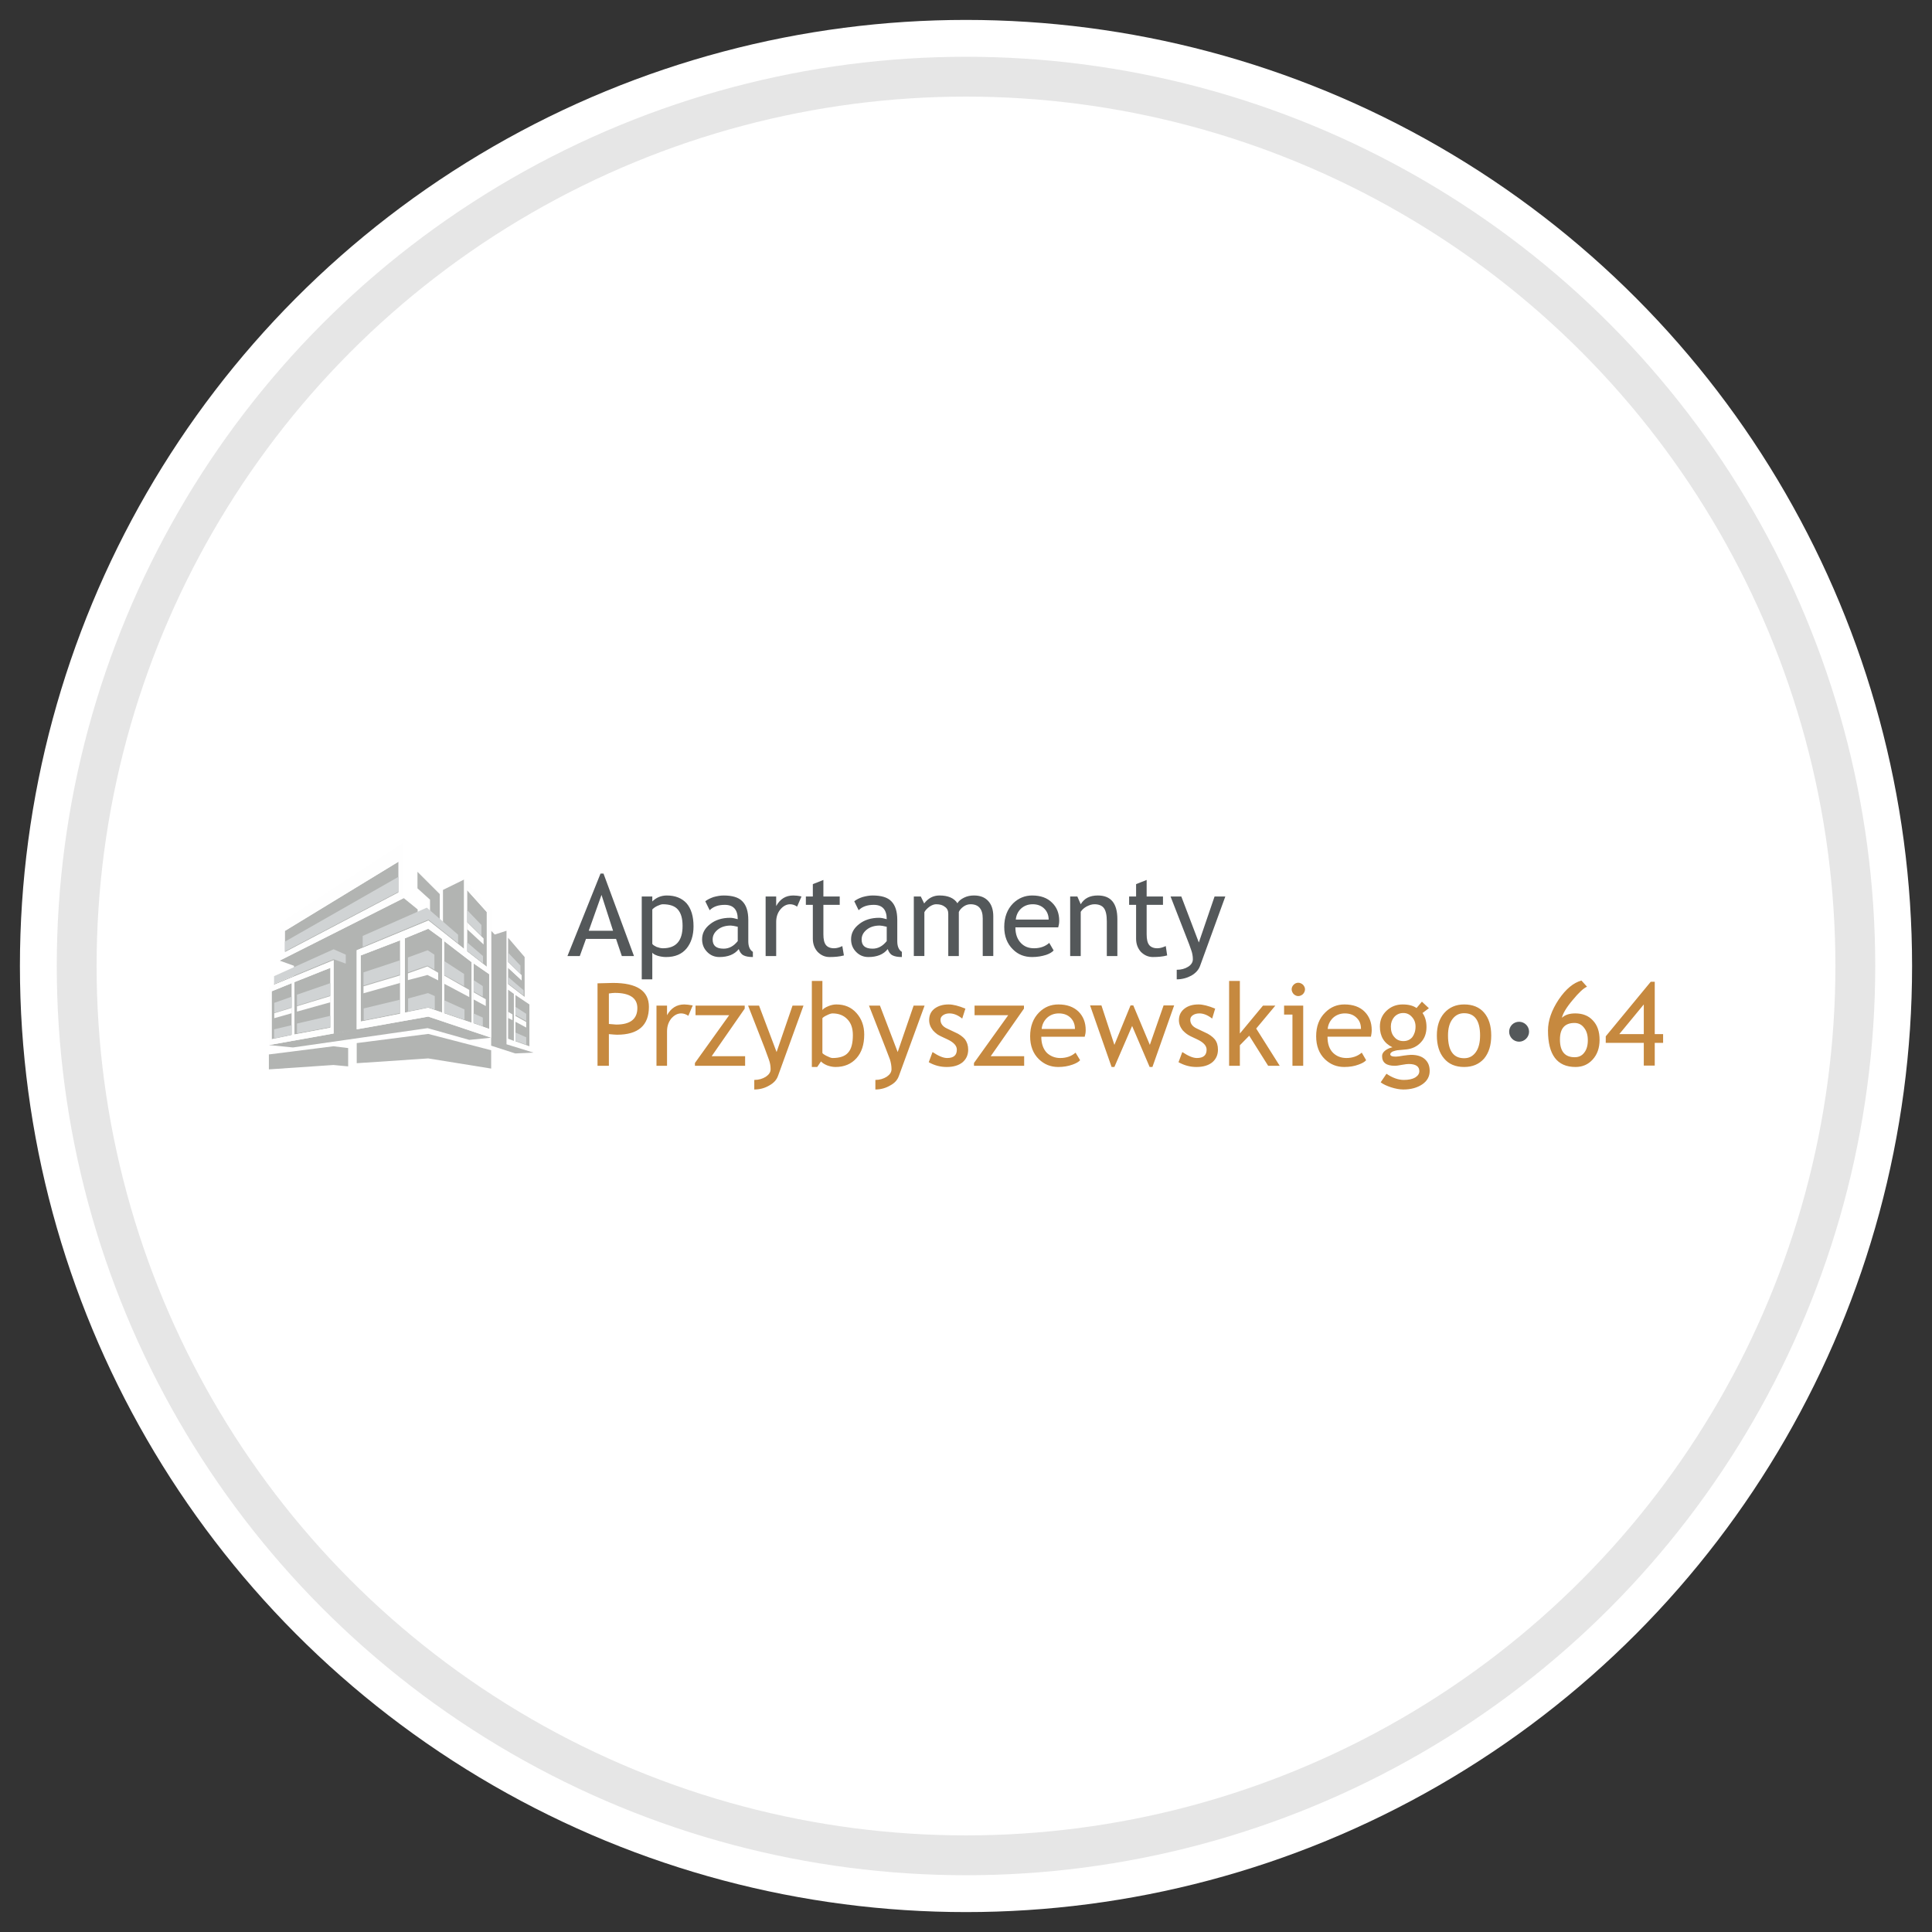 <?xml version="1.0" encoding="UTF-8"?>
<!DOCTYPE svg PUBLIC "-//W3C//DTD SVG 1.1//EN" "http://www.w3.org/Graphics/SVG/1.1/DTD/svg11.dtd">
<!-- Creator: CorelDRAW 2018 (64-Bit) -->
<svg xmlns="http://www.w3.org/2000/svg" xml:space="preserve" width="97px" height="97px" version="1.1" style="shape-rendering:geometricPrecision; text-rendering:geometricPrecision; image-rendering:optimizeQuality; fill-rule:evenodd; clip-rule:evenodd"
viewBox="0 0 97 97"
 xmlns:xlink="http://www.w3.org/1999/xlink">
 <rect x="0" y="0" width="97" height="97" fill="#333333" stroke="none"/>
 <defs>
  <style type="text/css">
   <![CDATA[
    .str0 {stroke:#E6E6E6;stroke-width:2;stroke-linecap:round;stroke-linejoin:round;stroke-miterlimit:22.926}
    .fil0 {fill:none}
    .fil3 {fill:#FEFEFE}
    .fil2 {fill:#B2B4B2}
    .fil6 {fill:#D0D3D4}
    .fil1 {fill:white}
    .fil4 {fill:#54585A;fill-rule:nonzero}
    .fil5 {fill:#C6893F;fill-rule:nonzero}
   ]]>
  </style>
 </defs>
 <g id="tabliczka_x0020_biała">
  <rect class="fil0" width="97" height="97"/>
  <circle class="fil1" cx="48.5" cy="48.5" r="47.5"/>
  <circle class="fil1 str0" cx="48.5" cy="48.5" r="44.65"/>
 </g>
 <g id="Apartamenty_x0020_Przybyszewskiego">
  <g id="_2423886435856">
   <g>
    <polygon class="fil2" points="23.78,48.37 24.56,48.91 24.56,51.66 23.77,51.38 "/>
    <polygon class="fil2" points="23.45,44.69 24.44,45.79 24.44,48.54 23.45,47.77 "/>
    <polygon class="fil2" points="14.65,49.36 13.64,49.77 13.64,52.18 14.65,51.97 "/>
    <polygon class="fil2" points="14.78,49.31 14.78,51.94 16.59,51.6 16.59,50.32 16.59,49.39 16.59,48.59 "/>
    <polygon class="fil2" points="14.3,47.81 20.01,44.81 20.01,43.26 14.3,46.74 "/>
    <polygon class="fil2" points="20.09,48.21 20.09,47.21 18.11,47.97 18.11,51.29 20.09,50.9 "/>
    <polygon class="fil2" points="22.3,50.88 23.68,51.35 23.68,48.31 22.3,47.25 "/>
    <polygon class="fil2" points="25.51,49.41 26.34,50.05 26.34,48.05 25.51,47.08 25.51,48.31 26.19,48.97 26.19,49.22 25.51,48.59 "/>
    <path class="fil2" d="M25.51 52.15l0.29 0.11 0 -2.36 -0.29 -0.21 0 2.46zm0.37 0.13l0.7 0.25 0 -2.1 -0.7 -0.47 0 2.32z"/>
    <polygon class="fil2" points="25.43,52.43 25.43,46.73 24.84,46.92 24.66,46.73 24.66,52.5 25.87,52.89 26.79,52.85 "/>
    <polygon class="fil2" points="22.24,44.68 22.24,46.32 22.08,46.18 22.08,44.89 20.96,43.77 20.96,44.6 21.59,45.17 21.59,45.76 21.43,45.62 20.97,45.82 20.97,45.66 20.27,45.09 14.04,48.23 14.76,48.49 14.76,48.99 13.76,49.4 13.76,49.44 16.75,48.21 16.75,51.89 17.86,51.69 13.5,52.47 14.71,52.59 21.47,51.62 23.56,52.21 24.66,52.1 21.5,51.04 17.91,51.68 17.91,47.71 21.51,46.22 23.3,47.64 23.3,47.24 23.3,44.16 "/>
    <polygon class="fil2" points="20.33,47.11 21.5,46.63 22.2,47.14 22.2,50.84 21.5,50.6 20.33,50.84 "/>
    <polygon class="fil2" points="13.5,52.94 16.74,52.53 17.48,52.62 17.48,53.54 16.74,53.47 13.5,53.69 "/>
    <polygon class="fil2" points="17.91,52.37 21.5,51.91 24.66,52.73 24.66,53.65 21.5,53.14 17.91,53.38 "/>
   </g>
   <path class="fil3" d="M20.01 44.81l-5.71 3 0 -1.07 5.71 -3.48 0 1.55zm-5.97 1.55l0 1.87 6.23 -3.14 0 -2.79 -6.23 4.06z"/>
   <path class="fil3" d="M18.11 51.29l0 -3.32 1.98 -0.76 0 3.69 -1.98 0.39zm2.22 -4.18l1.17 -0.48 0.7 0.51 0 3.7 -0.7 -0.24 -1.17 0.24 0 -3.73zm3.44 4.27l0.01 -3.01 0.78 0.54 0 2.75 -0.79 -0.28zm-0.09 -3.07l0 3.04 -1.38 -0.47 0 -3.63 1.38 1.06zm-0.23 -0.54l0 -3.08 0.99 1.1 0 2.75 -0.99 -0.77zm-1.94 -1.55l-3.6 1.49 0 3.97 3.59 -0.64 3.16 1.06 0 -6.46 -1.36 -1.48 0 3.48 -1.79 -1.42z"/>
   <path class="fil3" d="M14.78 49.31l1.81 -0.72 0 3.01 -1.81 0.34 0 -2.63zm-0.13 2.66l-1.01 0.21 0 -2.41 1.01 -0.41 0 2.61zm-1.15 -2.42l0 2.92 3.25 -0.58 0 -3.68 -3.25 1.34z"/>
   <polygon class="fil3" points="18.25,49.52 20.09,48.97 20.09,49.35 18.25,49.87 "/>
   <polygon class="fil3" points="20.48,48.87 21.46,48.52 22,48.84 22,49.22 21.46,48.95 20.48,49.21 "/>
   <polygon class="fil3" points="22.3,48.98 23.56,49.7 23.56,50.06 22.3,49.39 "/>
   <polygon class="fil3" points="14.91,50.52 16.59,50.01 16.59,50.32 14.91,50.79 "/>
   <polygon class="fil3" points="13.77,50.87 14.65,50.6 14.65,50.87 13.77,51.12 "/>
   <polygon class="fil3" points="23.45,46.65 23.45,46.3 24.28,47.12 24.28,47.42 "/>
   <polygon class="fil3" points="23.78,50.18 24.39,50.51 24.39,50.17 23.78,49.82 "/>
   <polygon class="fil3" points="25.51,48.31 26.19,48.97 26.19,49.22 25.51,48.59 "/>
   <polygon class="fil3" points="25.51,50.8 25.73,50.93 25.73,51.22 25.51,51.11 "/>
   <polygon class="fil3" points="25.88,51.01 26.42,51.31 26.42,51.59 25.88,51.3 "/>
   <path class="fil4" d="M31.22 48l-0.29 -0.86 -1.51 0 -0.31 0.86 -0.62 0 1.66 -4.14 0.15 0 1.53 4.14 -0.61 0zm45.05 3.3c0.27,0 0.5,0.22 0.5,0.5 0,0.27 -0.23,0.5 -0.5,0.5 -0.28,0 -0.5,-0.23 -0.5,-0.5 0,-0.28 0.22,-0.5 0.5,-0.5zm-46.07 -6.37l-0.64 1.8 1.22 0 -0.58 -1.8zm2.55 2.9l0 1.34 -0.53 0 0 -4.16 0.53 0 0 0.25c0.2,-0.2 0.45,-0.3 0.73,-0.3 0.42,0 0.75,0.13 0.99,0.39 0.23,0.27 0.35,0.65 0.35,1.16 0,0.45 -0.12,0.83 -0.35,1.11 -0.24,0.29 -0.58,0.43 -1.03,0.43 -0.13,0 -0.27,-0.02 -0.41,-0.06 -0.15,-0.05 -0.24,-0.1 -0.28,-0.16zm0 -2.17l0 1.73c0.04,0.06 0.11,0.1 0.21,0.15 0.11,0.04 0.22,0.07 0.32,0.07 0.66,0 0.99,-0.37 0.99,-1.12 0,-0.38 -0.08,-0.65 -0.24,-0.83 -0.15,-0.17 -0.4,-0.26 -0.75,-0.26 -0.07,0 -0.16,0.03 -0.27,0.08 -0.11,0.05 -0.19,0.11 -0.26,0.18zm4.34 1.99c-0.21,0.27 -0.54,0.4 -0.97,0.4 -0.24,0 -0.44,-0.08 -0.61,-0.25 -0.17,-0.17 -0.26,-0.38 -0.26,-0.64 0,-0.3 0.13,-0.55 0.4,-0.76 0.26,-0.21 0.6,-0.32 1.01,-0.32 0.11,0 0.24,0.03 0.38,0.07 0,-0.48 -0.22,-0.72 -0.65,-0.72 -0.33,0 -0.58,0.09 -0.76,0.27l-0.22 -0.45c0.1,-0.08 0.24,-0.15 0.41,-0.21 0.18,-0.05 0.35,-0.08 0.51,-0.08 0.43,0 0.75,0.09 0.94,0.29 0.2,0.2 0.3,0.51 0.3,0.94l0 1.07c0,0.26 0.08,0.44 0.23,0.53l0 0.26c-0.21,0 -0.37,-0.03 -0.48,-0.09 -0.11,-0.06 -0.18,-0.17 -0.23,-0.31zm-0.05 -1.12c-0.17,-0.04 -0.29,-0.06 -0.35,-0.06 -0.27,0 -0.49,0.07 -0.66,0.21 -0.17,0.14 -0.25,0.3 -0.25,0.49 0,0.31 0.18,0.46 0.55,0.46 0.27,0 0.5,-0.12 0.71,-0.38l0 -0.72zm2.98 -1.01c-0.11,-0.08 -0.23,-0.12 -0.35,-0.12 -0.18,0 -0.35,0.09 -0.49,0.26 -0.14,0.17 -0.21,0.38 -0.21,0.63l0 1.71 -0.53 0 0 -2.99 0.53 0 0 0.48c0.2,-0.36 0.48,-0.53 0.86,-0.53 0.1,0 0.24,0.01 0.41,0.05l-0.22 0.51zm0.79 -0.09l-0.35 0 0 -0.42 0.35 0 0 -0.62 0.53 -0.21 0 0.83 0.82 0 0 0.42 -0.82 0 0 1.48c0,0.25 0.04,0.43 0.13,0.54 0.08,0.1 0.22,0.16 0.4,0.16 0.14,0 0.28,-0.04 0.42,-0.11l0.08 0.47c-0.22,0.06 -0.46,0.08 -0.72,0.08 -0.24,0 -0.43,-0.09 -0.6,-0.26 -0.16,-0.18 -0.24,-0.4 -0.24,-0.66l0 -1.7zm3.76 2.22c-0.21,0.27 -0.54,0.4 -0.97,0.4 -0.24,0 -0.44,-0.08 -0.61,-0.25 -0.17,-0.17 -0.26,-0.38 -0.26,-0.64 0,-0.3 0.13,-0.55 0.4,-0.76 0.26,-0.21 0.6,-0.32 1.01,-0.32 0.11,0 0.24,0.03 0.38,0.07 0,-0.48 -0.22,-0.72 -0.65,-0.72 -0.33,0 -0.58,0.09 -0.76,0.27l-0.22 -0.45c0.1,-0.08 0.23,-0.15 0.41,-0.21 0.18,-0.05 0.35,-0.08 0.51,-0.08 0.43,0 0.75,0.09 0.94,0.29 0.2,0.2 0.3,0.51 0.3,0.94l0 1.07c0,0.26 0.08,0.44 0.23,0.53l0 0.26c-0.21,0 -0.37,-0.03 -0.48,-0.09 -0.11,-0.06 -0.18,-0.17 -0.23,-0.31zm-0.05 -1.12c-0.17,-0.04 -0.28,-0.06 -0.35,-0.06 -0.27,0 -0.49,0.07 -0.66,0.21 -0.17,0.14 -0.25,0.3 -0.25,0.49 0,0.31 0.18,0.46 0.55,0.46 0.27,0 0.5,-0.12 0.71,-0.38l0 -0.72zm4.82 1.47l0 -1.89c0,-0.47 -0.21,-0.71 -0.61,-0.71 -0.13,0 -0.25,0.04 -0.36,0.12 -0.11,0.08 -0.19,0.17 -0.23,0.27l0 2.21 -0.53 0 0 -2.12c0,-0.15 -0.05,-0.27 -0.17,-0.35 -0.11,-0.09 -0.25,-0.13 -0.44,-0.13 -0.1,0 -0.21,0.04 -0.33,0.12 -0.12,0.09 -0.21,0.18 -0.26,0.28l0 2.2 -0.53 0 0 -2.99 0.35 0 0.17 0.35c0.21,-0.27 0.46,-0.4 0.77,-0.4 0.43,0 0.73,0.13 0.9,0.39 0.06,-0.11 0.17,-0.2 0.33,-0.28 0.16,-0.08 0.33,-0.11 0.5,-0.11 0.31,0 0.54,0.09 0.71,0.27 0.17,0.18 0.26,0.44 0.26,0.77l0 2 -0.53 0zm3.79 -1.44l-2.15 0c0,0.35 0.1,0.61 0.29,0.8 0.17,0.17 0.38,0.25 0.65,0.25 0.3,0 0.56,-0.09 0.76,-0.27l0.22 0.38c-0.08,0.09 -0.2,0.16 -0.37,0.22 -0.22,0.07 -0.45,0.11 -0.71,0.11 -0.38,0 -0.7,-0.12 -0.96,-0.38 -0.29,-0.28 -0.44,-0.66 -0.44,-1.13 0,-0.49 0.15,-0.89 0.45,-1.19 0.27,-0.26 0.59,-0.39 0.95,-0.39 0.43,0 0.76,0.12 1,0.36 0.24,0.23 0.36,0.53 0.36,0.91 0,0.12 -0.02,0.23 -0.05,0.33zm-1.28 -1.16c-0.24,0 -0.44,0.08 -0.6,0.23 -0.15,0.15 -0.23,0.33 -0.25,0.54l1.65 0c0,-0.21 -0.07,-0.39 -0.2,-0.53 -0.15,-0.16 -0.35,-0.24 -0.6,-0.24zm3.72 2.6l0 -1.74c0,-0.32 -0.05,-0.54 -0.15,-0.67 -0.09,-0.12 -0.25,-0.19 -0.47,-0.19 -0.13,0 -0.25,0.04 -0.39,0.11 -0.13,0.07 -0.23,0.16 -0.3,0.27l0 2.22 -0.53 0 0 -2.99 0.36 0 0.17 0.39c0.18,-0.3 0.46,-0.44 0.86,-0.44 0.65,0 0.98,0.39 0.98,1.19l0 1.85 -0.53 0zm1.47 -2.57l-0.35 0 0 -0.42 0.35 0 0 -0.62 0.53 -0.21 0 0.83 0.82 0 0 0.42 -0.82 0 0 1.48c0,0.25 0.04,0.43 0.13,0.54 0.08,0.1 0.22,0.16 0.4,0.16 0.14,0 0.28,-0.04 0.43,-0.11l0.07 0.47c-0.22,0.06 -0.46,0.08 -0.72,0.08 -0.23,0 -0.43,-0.09 -0.6,-0.26 -0.16,-0.18 -0.24,-0.4 -0.24,-0.66l0 -1.7zm3.21 3.07c-0.07,0.19 -0.21,0.35 -0.43,0.48 -0.22,0.12 -0.47,0.19 -0.74,0.19l0 -0.48c0.22,0 0.41,-0.05 0.57,-0.15 0.16,-0.1 0.24,-0.23 0.24,-0.38 0,-0.16 -0.03,-0.32 -0.09,-0.48 -0.05,-0.16 -0.13,-0.36 -0.22,-0.59l-0.81 -2.08 0.54 0 0.88 2.31 0.79 -2.31 0.54 0 -1.27 3.49z"/>
   <path class="fil5" d="M30.57 51.92l0 1.59 -0.57 0 0 -4.14c0.43,-0.01 0.69,-0.02 0.78,-0.02 1.2,0 1.8,0.4 1.8,1.2 0,0.93 -0.53,1.4 -1.6,1.4 -0.06,0 -0.2,-0.01 -0.41,-0.03zm48.83 -2.69l0.28 0.31c-0.17,0.07 -0.41,0.29 -0.73,0.68 -0.32,0.38 -0.49,0.68 -0.53,0.88 0.16,-0.15 0.38,-0.22 0.67,-0.22 0.36,0 0.66,0.11 0.88,0.35 0.23,0.24 0.34,0.56 0.34,0.98 0,0.41 -0.12,0.74 -0.35,0.99 -0.23,0.25 -0.51,0.37 -0.86,0.37 -0.92,0 -1.38,-0.61 -1.38,-1.83 0,-0.5 0.18,-1.02 0.54,-1.56 0.36,-0.53 0.74,-0.84 1.14,-0.95zm-1.08 2.96c0,0.6 0.25,0.89 0.74,0.89 0.2,0 0.36,-0.07 0.48,-0.23 0.12,-0.15 0.18,-0.36 0.18,-0.62 0,-0.26 -0.06,-0.47 -0.19,-0.63 -0.12,-0.16 -0.28,-0.24 -0.48,-0.24 -0.49,0 -0.73,0.28 -0.73,0.83zm4.76 0.17l0 1.14 -0.55 0 0 -1.14 -1.91 0 0 -0.33 2.26 -2.74 0.2 0 0 2.63 0.42 0 0 0.44 -0.42 0zm-0.55 -1.93l-1.23 1.49 1.23 0 0 -1.49zm-51.96 -0.55l0 1.53c0.24,0.02 0.36,0.03 0.37,0.03 0.71,0 1.06,-0.28 1.06,-0.83 0,-0.5 -0.38,-0.76 -1.13,-0.76 -0.07,0 -0.17,0.01 -0.3,0.03zm3.99 1.12c-0.12,-0.08 -0.24,-0.12 -0.36,-0.12 -0.19,0 -0.35,0.09 -0.5,0.26 -0.14,0.18 -0.21,0.39 -0.21,0.64l0 1.73 -0.53 0 0 -3.02 0.53 0 0 0.48c0.2,-0.36 0.49,-0.54 0.87,-0.54 0.1,0 0.24,0.02 0.42,0.05l-0.22 0.52zm1.17 2.03l1.68 0 0 0.48 -2.52 0 0 -0.14 1.72 -2.4 -1.69 0 0 -0.48 2.47 0 0 0.15 -1.66 2.39zm3.33 0.99c-0.07,0.2 -0.22,0.36 -0.44,0.48 -0.22,0.13 -0.47,0.2 -0.75,0.2l0 -0.48c0.23,0 0.42,-0.06 0.58,-0.16 0.16,-0.11 0.24,-0.23 0.24,-0.38 0,-0.17 -0.03,-0.33 -0.09,-0.49 -0.06,-0.16 -0.13,-0.36 -0.22,-0.6l-0.82 -2.1 0.55 0 0.88 2.33 0.8 -2.33 0.55 0 -1.28 3.53zm2.16 -0.73l-0.19 0.28 -0.27 0 0 -4.32 0.53 0 0 1.46c0.05,-0.07 0.15,-0.13 0.29,-0.19 0.14,-0.06 0.28,-0.09 0.41,-0.09 0.42,0 0.75,0.14 1.01,0.43 0.26,0.29 0.39,0.65 0.39,1.08 0,0.51 -0.13,0.9 -0.39,1.19 -0.26,0.29 -0.61,0.44 -1.05,0.44 -0.14,0 -0.28,-0.03 -0.42,-0.08 -0.14,-0.06 -0.24,-0.12 -0.31,-0.2zm0.07 -2.17l0 1.74c0,0.03 0.07,0.08 0.2,0.15 0.14,0.07 0.24,0.11 0.31,0.11 0.36,0 0.63,-0.09 0.78,-0.27 0.16,-0.17 0.24,-0.47 0.24,-0.88 0,-0.34 -0.09,-0.61 -0.28,-0.8 -0.18,-0.19 -0.43,-0.29 -0.74,-0.29 -0.07,0 -0.16,0.03 -0.28,0.09 -0.11,0.05 -0.19,0.1 -0.23,0.15zm3.84 2.9c-0.07,0.2 -0.21,0.36 -0.44,0.48 -0.22,0.13 -0.47,0.2 -0.74,0.2l0 -0.48c0.22,0 0.41,-0.06 0.57,-0.16 0.16,-0.11 0.24,-0.23 0.24,-0.38 0,-0.17 -0.03,-0.33 -0.08,-0.49 -0.06,-0.16 -0.14,-0.36 -0.23,-0.6l-0.82 -2.1 0.55 0 0.89 2.33 0.8 -2.33 0.55 0 -1.29 3.53zm1.5 -0.69l0.19 -0.51c0.3,0.2 0.54,0.3 0.73,0.3 0.33,0 0.49,-0.14 0.49,-0.42 0,-0.2 -0.16,-0.37 -0.48,-0.52 -0.24,-0.11 -0.41,-0.19 -0.5,-0.25 -0.08,-0.06 -0.16,-0.13 -0.22,-0.2 -0.06,-0.08 -0.11,-0.16 -0.14,-0.24 -0.03,-0.08 -0.05,-0.17 -0.05,-0.27 0,-0.25 0.09,-0.44 0.27,-0.58 0.19,-0.14 0.42,-0.21 0.71,-0.21 0.22,0 0.5,0.07 0.84,0.21l-0.16 0.5c-0.21,-0.17 -0.42,-0.26 -0.64,-0.26 -0.13,0 -0.23,0.03 -0.32,0.09 -0.09,0.06 -0.13,0.14 -0.13,0.23 0,0.19 0.11,0.34 0.33,0.44l0.38 0.18c0.24,0.1 0.41,0.23 0.52,0.36 0.1,0.14 0.16,0.31 0.16,0.52 0,0.27 -0.1,0.48 -0.29,0.64 -0.19,0.15 -0.45,0.23 -0.79,0.23 -0.32,0 -0.62,-0.08 -0.9,-0.24zm3.11 -0.3l1.68 0 0 0.48 -2.52 0 0 -0.14 1.72 -2.4 -1.69 0 0 -0.48 2.48 0 0 0.15 -1.67 2.39zm4.72 -0.98l-2.18 0c0,0.35 0.1,0.63 0.29,0.82 0.18,0.16 0.4,0.25 0.66,0.25 0.31,0 0.57,-0.09 0.77,-0.27l0.23 0.38c-0.08,0.09 -0.21,0.16 -0.38,0.22 -0.22,0.08 -0.46,0.12 -0.72,0.12 -0.38,0 -0.7,-0.13 -0.97,-0.39 -0.29,-0.28 -0.44,-0.67 -0.44,-1.15 0,-0.5 0.15,-0.9 0.45,-1.2 0.27,-0.27 0.59,-0.4 0.97,-0.4 0.43,0 0.76,0.12 1.01,0.36 0.24,0.24 0.36,0.55 0.36,0.93 0,0.12 -0.02,0.23 -0.05,0.33zm-1.3 -1.17c-0.24,0 -0.44,0.08 -0.6,0.23 -0.15,0.15 -0.24,0.33 -0.26,0.55l1.67 0c0,-0.22 -0.07,-0.4 -0.2,-0.54 -0.15,-0.16 -0.35,-0.24 -0.61,-0.24zm4.7 2.69l-0.14 0 -0.88 -2.06 -0.89 2.06 -0.14 0 -1.08 -3.09 0.57 0 0.65 1.98 0.81 -1.98 0.14 0 0.83 1.98 0.69 -1.98 0.53 0 -1.09 3.09zm1.31 -0.24l0.19 -0.51c0.3,0.2 0.54,0.3 0.73,0.3 0.33,0 0.49,-0.14 0.49,-0.42 0,-0.2 -0.16,-0.37 -0.48,-0.52 -0.24,-0.11 -0.41,-0.19 -0.49,-0.25 -0.09,-0.06 -0.16,-0.13 -0.23,-0.2 -0.06,-0.08 -0.11,-0.16 -0.14,-0.24 -0.03,-0.08 -0.05,-0.17 -0.05,-0.27 0,-0.25 0.1,-0.44 0.28,-0.58 0.18,-0.14 0.41,-0.21 0.71,-0.21 0.21,0 0.49,0.07 0.83,0.21l-0.15 0.5c-0.22,-0.17 -0.43,-0.26 -0.64,-0.26 -0.13,0 -0.24,0.03 -0.33,0.09 -0.09,0.06 -0.13,0.14 -0.13,0.23 0,0.19 0.11,0.34 0.33,0.44l0.38 0.18c0.24,0.1 0.41,0.23 0.52,0.36 0.11,0.14 0.16,0.31 0.16,0.52 0,0.27 -0.1,0.48 -0.29,0.64 -0.19,0.15 -0.45,0.23 -0.79,0.23 -0.32,0 -0.61,-0.08 -0.9,-0.24zm4.5 0.18l-0.95 -1.51 -0.47 0.48 0 1.03 -0.54 0 0 -4.26 0.54 0 0 2.64 1.16 -1.4 0.62 0 -0.96 1.15 1.18 1.87 -0.58 0zm1.51 -4.17c0.09,0 0.17,0.04 0.24,0.1 0.06,0.07 0.1,0.14 0.1,0.23 0,0.09 -0.04,0.17 -0.1,0.24 -0.07,0.06 -0.15,0.1 -0.24,0.1 -0.09,0 -0.16,-0.04 -0.23,-0.1 -0.06,-0.07 -0.1,-0.15 -0.1,-0.24 0,-0.09 0.04,-0.17 0.1,-0.23 0.06,-0.06 0.14,-0.1 0.23,-0.1zm-0.29 4.17l0 -2.57 -0.42 0 0 -0.45 0.96 0 0 3.02 -0.54 0zm3.94 -1.46l-2.18 0c0,0.35 0.09,0.63 0.29,0.82 0.17,0.16 0.39,0.25 0.66,0.25 0.3,0 0.56,-0.09 0.77,-0.27l0.22 0.38c-0.08,0.09 -0.21,0.16 -0.38,0.22 -0.21,0.08 -0.45,0.12 -0.72,0.12 -0.38,0 -0.7,-0.13 -0.97,-0.39 -0.29,-0.28 -0.44,-0.67 -0.44,-1.15 0,-0.5 0.15,-0.9 0.46,-1.2 0.27,-0.27 0.59,-0.4 0.96,-0.4 0.43,0 0.77,0.12 1.01,0.36 0.24,0.24 0.36,0.55 0.36,0.93 0,0.12 -0.02,0.23 -0.04,0.33zm-1.31 -1.17c-0.23,0 -0.44,0.08 -0.6,0.23 -0.15,0.15 -0.24,0.33 -0.26,0.55l1.67 0c0,-0.22 -0.06,-0.4 -0.2,-0.54 -0.15,-0.16 -0.35,-0.24 -0.61,-0.24zm1.8 3.46l0.29 -0.43c0.31,0.21 0.6,0.31 0.87,0.31 0.24,0 0.43,-0.04 0.57,-0.12 0.14,-0.09 0.21,-0.19 0.21,-0.32 0,-0.24 -0.18,-0.36 -0.53,-0.36 -0.06,0 -0.17,0.01 -0.33,0.04 -0.16,0.03 -0.28,0.05 -0.37,0.05 -0.43,0 -0.64,-0.16 -0.64,-0.49 0,-0.1 0.05,-0.19 0.15,-0.27 0.1,-0.08 0.23,-0.14 0.37,-0.17 -0.42,-0.2 -0.63,-0.55 -0.63,-1.04 0,-0.32 0.11,-0.58 0.33,-0.79 0.22,-0.21 0.49,-0.32 0.81,-0.32 0.3,0 0.53,0.06 0.7,0.18l0.27 -0.32 0.35 0.33 -0.32 0.24c0.13,0.18 0.2,0.42 0.2,0.7 0,0.31 -0.09,0.57 -0.28,0.77 -0.19,0.21 -0.44,0.33 -0.75,0.36l-0.44 0.04c-0.06,0.01 -0.13,0.03 -0.22,0.06 -0.08,0.04 -0.13,0.09 -0.13,0.14 0,0.08 0.09,0.12 0.28,0.12 0.08,0 0.21,-0.02 0.38,-0.05 0.17,-0.02 0.3,-0.04 0.38,-0.04 0.3,0 0.53,0.07 0.69,0.21 0.17,0.15 0.25,0.34 0.25,0.6 0,0.27 -0.12,0.5 -0.37,0.67 -0.25,0.17 -0.57,0.26 -0.95,0.26 -0.19,0 -0.4,-0.04 -0.62,-0.11 -0.21,-0.07 -0.39,-0.15 -0.52,-0.25zm1.14 -3.48c-0.19,0 -0.34,0.07 -0.46,0.2 -0.11,0.13 -0.17,0.29 -0.17,0.48 0,0.21 0.05,0.39 0.17,0.52 0.11,0.14 0.27,0.21 0.46,0.21 0.19,0 0.34,-0.07 0.45,-0.2 0.1,-0.14 0.16,-0.31 0.16,-0.53 0,-0.19 -0.06,-0.35 -0.18,-0.48 -0.11,-0.13 -0.26,-0.2 -0.43,-0.2zm1.68 1.13c0,-0.47 0.12,-0.84 0.37,-1.13 0.26,-0.29 0.59,-0.43 1,-0.43 0.43,0 0.77,0.14 1,0.41 0.24,0.28 0.36,0.66 0.36,1.15 0,0.49 -0.12,0.87 -0.36,1.16 -0.25,0.28 -0.58,0.42 -1,0.42 -0.43,0 -0.77,-0.14 -1.01,-0.43 -0.24,-0.28 -0.36,-0.67 -0.36,-1.15zm0.56 0c0,0.76 0.27,1.14 0.81,1.14 0.25,0 0.44,-0.1 0.59,-0.31 0.14,-0.2 0.21,-0.48 0.21,-0.83 0,-0.75 -0.27,-1.12 -0.8,-1.12 -0.25,0 -0.44,0.1 -0.59,0.3 -0.15,0.2 -0.22,0.47 -0.22,0.82z"/>
   <g>
    <polygon class="fil6" points="20.01,44.02 14.3,47.28 14.3,47.77 20.01,44.77 "/>
    <polygon class="fil6" points="22.3,48.95 23.3,49.51 23.3,48.9 22.3,48.25 "/>
    <polygon class="fil6" points="23.32,51.2 23.32,50.68 22.3,50.22 22.3,50.86 "/>
    <polygon class="fil6" points="18.25,48.82 20.09,48.21 20.09,48.93 18.25,49.48 "/>
    <polygon class="fil6" points="18.26,50.63 20.09,50.19 20.09,50.86 18.26,51.23 "/>
    <polygon class="fil6" points="20.48,48.07 21.47,47.71 21.81,47.93 21.81,48.68 21.46,48.48 20.48,48.82 "/>
    <polygon class="fil6" points="20.49,50.13 21.49,49.86 21.83,50.01 21.83,50.69 21.5,50.58 20.49,50.78 "/>
    <polygon class="fil6" points="14.91,49.94 16.59,49.36 16.59,49.98 14.91,50.49 "/>
    <polygon class="fil6" points="14.91,51.39 16.59,51 16.59,51.57 14.91,51.88 "/>
    <polygon class="fil6" points="13.77,50.35 14.65,50.04 14.65,50.58 13.77,50.85 "/>
    <polygon class="fil6" points="13.76,51.68 14.65,51.47 14.65,51.95 13.76,52.14 "/>
    <polygon class="fil6" points="23.45,46.28 23.45,45.69 24.17,46.44 24.17,46.99 "/>
    <polygon class="fil6" points="23.45,47.74 23.45,47.31 24.25,48 24.25,48.36 "/>
    <polygon class="fil6" points="23.78,49.78 24.24,50.04 24.24,49.51 23.78,49.21 "/>
    <polygon class="fil6" points="24.24,51.53 24.24,51.09 23.77,50.88 23.77,51.36 "/>
    <polygon class="fil6" points="25.51,47.83 26.13,48.48 26.13,48.89 25.51,48.29 "/>
    <polygon class="fil6" points="25.51,49.05 26.29,49.72 26.29,49.98 25.51,49.38 "/>
    <polygon class="fil6" points="25.88,50.55 26.42,50.9 26.42,51.26 25.88,50.96 "/>
    <polygon class="fil6" points="25.88,51.84 26.42,52.08 26.42,52.45 25.88,52.26 "/>
    <polygon class="fil6" points="21.51,46.17 23,47.36 23,46.93 21.43,45.57 18.21,46.99 18.21,47.54 "/>
    <polygon class="fil6" points="16.75,47.66 17.36,47.93 17.36,48.38 16.75,48.16 13.76,49.4 13.76,49.01 "/>
   </g>
  </g>
 </g>
</svg>
